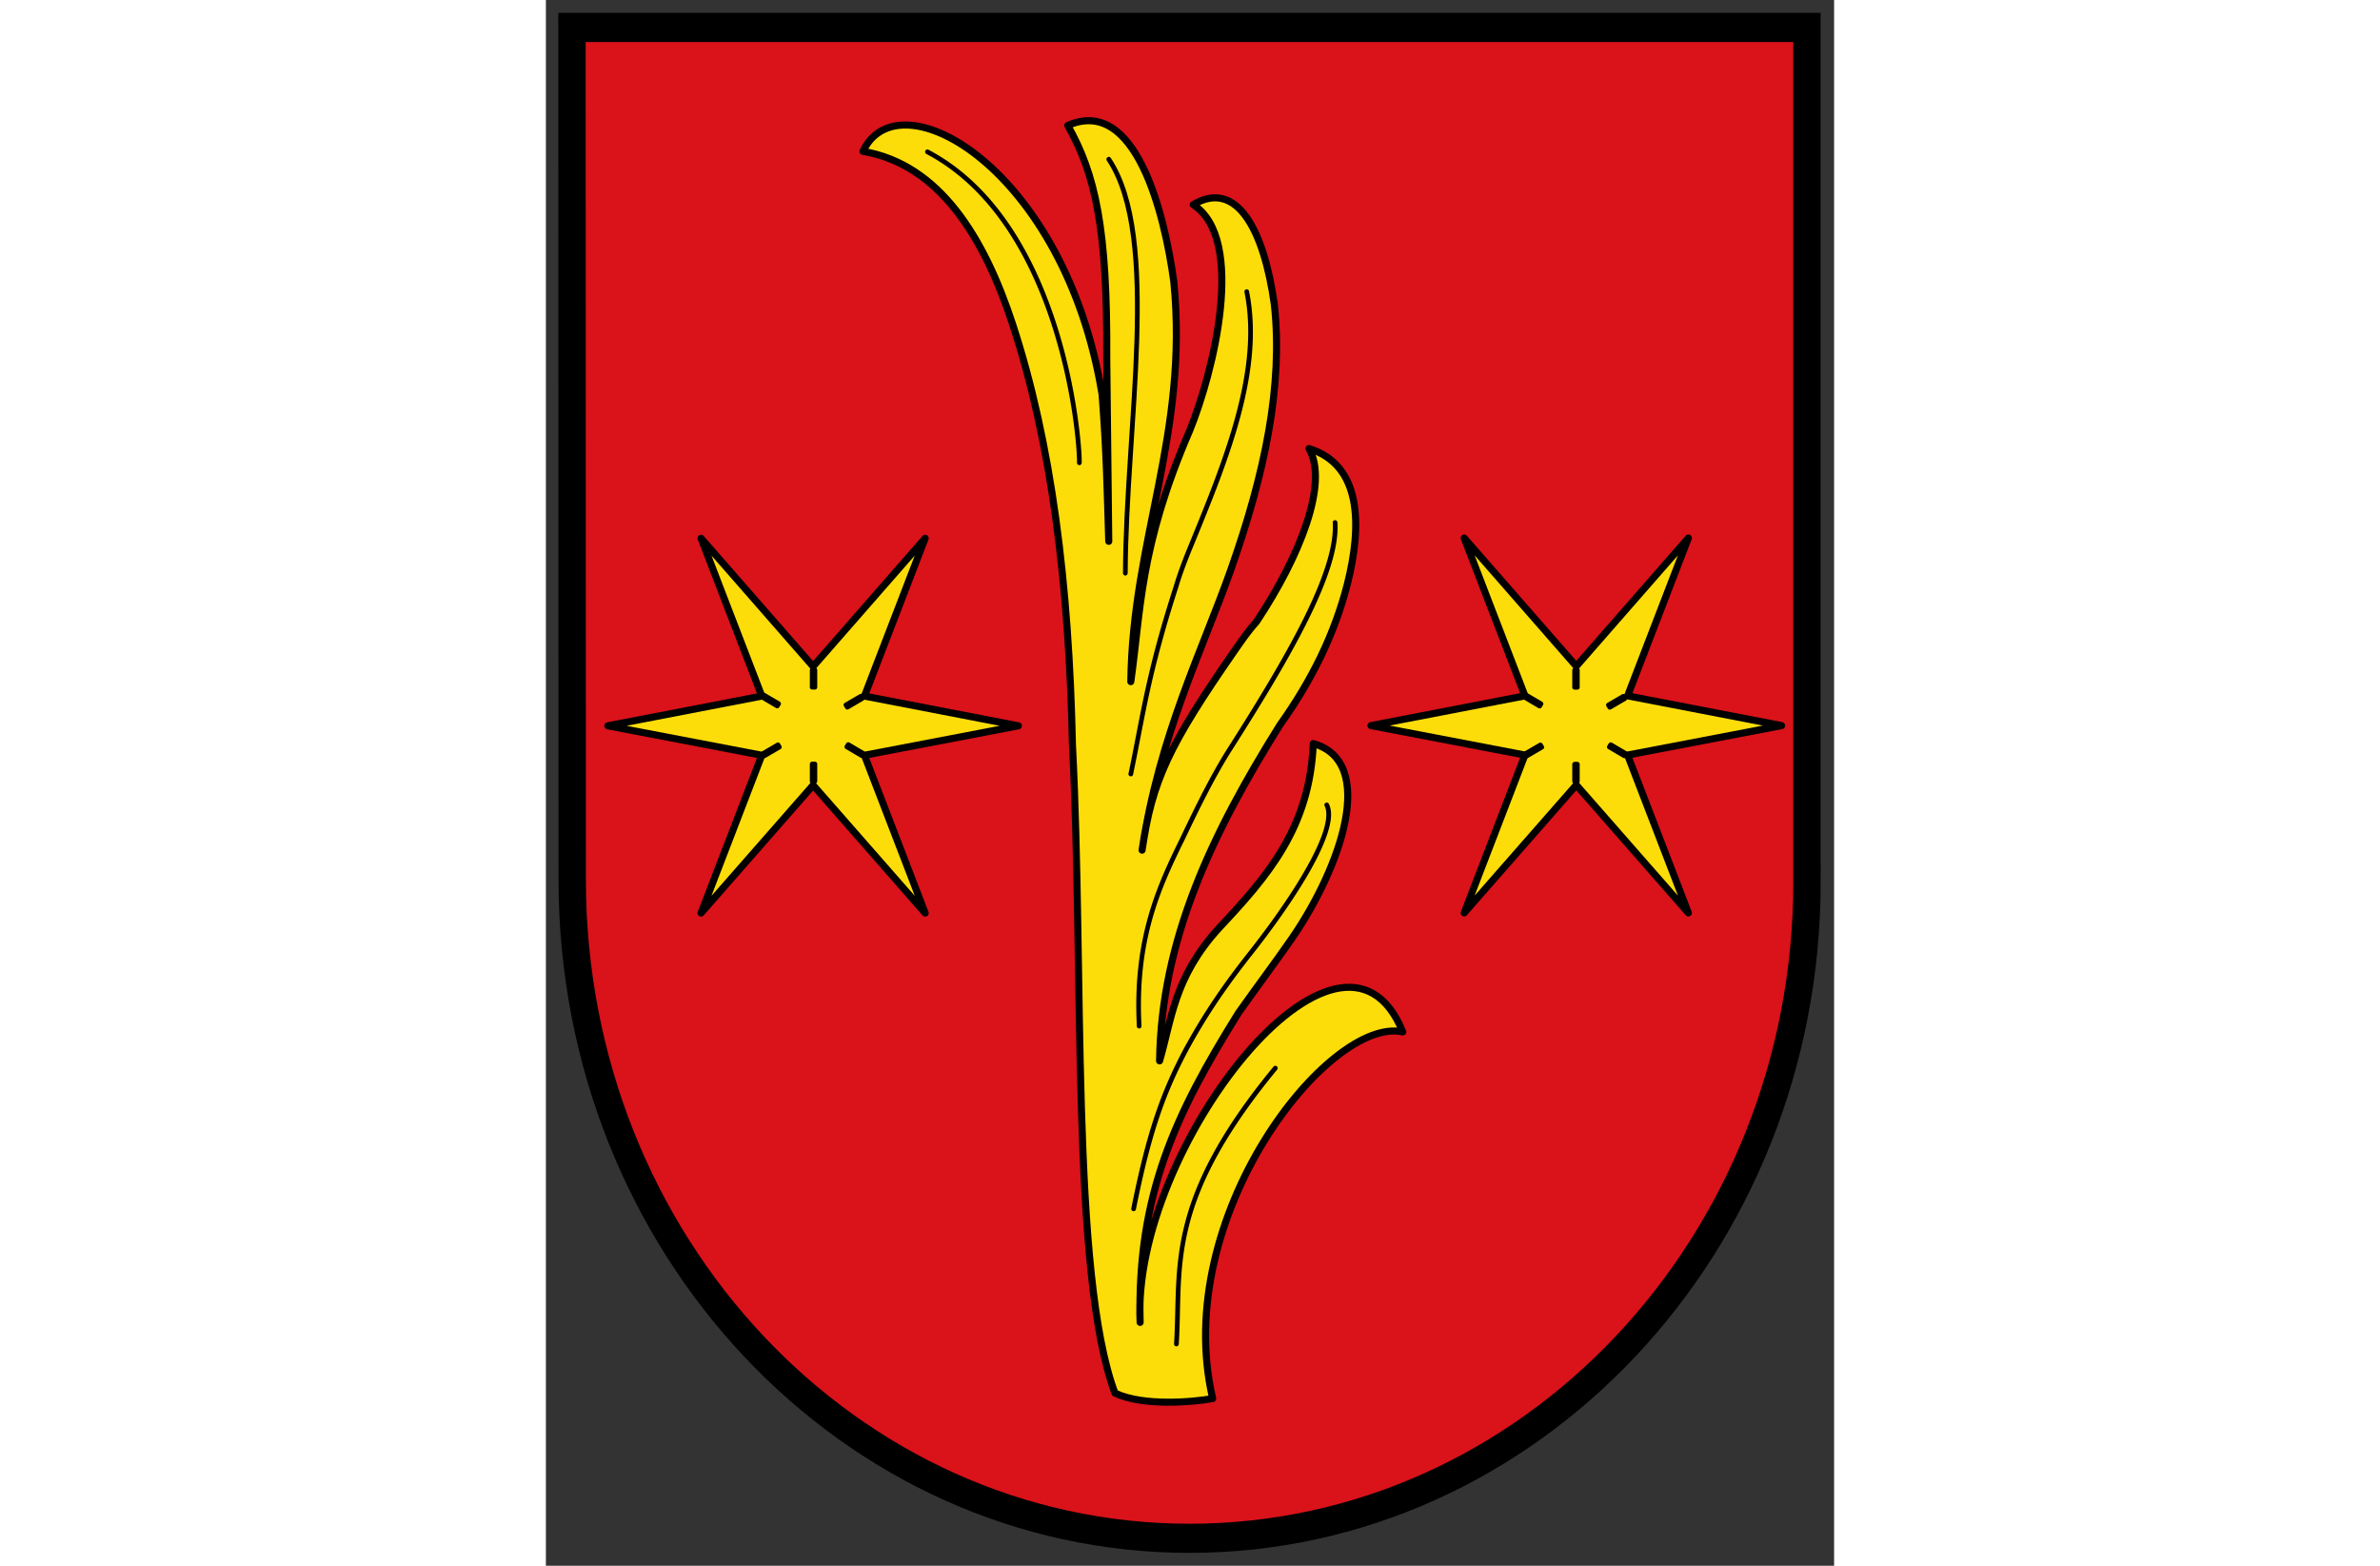 <?xml version="1.0" encoding="UTF-8" standalone="no"?><svg xmlns="http://www.w3.org/2000/svg" fill-rule="evenodd" height="250" preserveAspectRatio="xMidYMid meet" viewBox="0.0 0.0 500.0 607.732" width="380"><rect x="0.0" y="0.0" width="500.0" height="607.732" fill="#333333" stroke="none"/><g transform="matrix(.914 0 0 .914 5685.405 2308.644)"><path d="m534.225 108.602v-20.964h-32.245l.006 20.928c.009 8.96 7.249 16.159 16.118 16.159s16.123-7.194 16.123-16.123z" fill="#da121a" stroke="#000" stroke-linecap="square" stroke-width=".715" transform="matrix(16.264 0 0 17.3 -14373.486 -4030.348)"/><path d="m-5972.94-1937.855c2.706-.016 5.414.094 8.114-.217l-2.878-1.497-5.236 1.714z" fill="#fff200" fill-rule="evenodd"/><path d="m234.656 584.507c12.21 5.738 33.41 3.771 41.502 2.304-18.064-77.133 49.389-162.59 80.725-155.692-26.093-64.379-115.471 49.932-111.538 123.356-1.349-54.028 14.966-88.42 41.745-131.412 8.214-11.594 15.707-21.538 22.711-31.655 20.83-30.255 36.409-74.996 9.072-82.755-1.481 35.746-19.245 56.196-40.174 78.5-19.101 21.025-19.971 38.925-25.096 56.272.668-51.414 22.298-96.608 51.061-142.583 13.715-19.277 23.239-38.657 28.709-60.001 6.264-24.934 6.054-50.536-16.338-57.456 8.537 14.644-3.868 45.848-22.228 73.474-3.464 3.851-6.535 8.248-9.251 12.212-28.114 40.481-35.121 55.392-39.383 84.856 7.365-48.886 25.652-84.998 37.702-119.132 14.556-41.232 22.162-78.144 18.474-112.5-4.482-32.274-16.185-53.428-34.481-42.471 22.678 14.563 8.619 71.224-1.506 95.985-21.353 49.395-20.681 76.355-24.979 106.563.746-60.433 24.659-105.318 18.252-169.936-3.997-29.284-16.306-78.92-45.029-66.243 11.728 20.765 16.893 43.485 16.562 98.956l.851 77.639c-.742-23.21-.937-37.446-2.828-62.373-15.772-95.937-86.343-135.821-101.545-103.241 32.507 5.542 51.448 36.51 63.553 73.436 16.495 50.319 23.953 110.24 25.407 178.7 4.95 94.943-.809 224.836 18.049 275.195z" fill="#fcdd09" stroke="#000" stroke-linecap="square" stroke-linejoin="round" stroke-width="3" transform="translate(-6213.354 -2518.768)"/><path d="m-6058.375-2462.375a1 1 0 0 0 -.375 1.906c28.347 14.969 44.419 45.217 53.344 73.063 4.462 13.923 7.146 27.224 8.687 37.656 1.541 10.432 1.959 18.049 1.906 20.375a1 1 0 1 0 2 .062c.06-2.64-.384-10.2-1.938-20.719-1.554-10.519-4.246-23.946-8.75-38-9.009-28.109-25.259-58.877-54.312-74.219a1 1 0 0 0 -.562-.125z"/><path d="m-5981.323-2459.268c-.748-.03-1.289.991-.844 1.594 10.8 16.165 12.73 44.469 11.75 76.469s-4.768 67.677-4.875 98.75c-.01.528.472 1.014 1 1.014s1.008-.486 1-1.014c.106-30.916 3.891-66.576 4.875-98.688s-.731-60.695-12.062-77.656c-.178-.284-.508-.468-.844-.469z"/><path d="m-5922.729-2403.018a1 1 0 0 0 -.969 1.219c6.546 32.939-8.295 69.898-23.562 107.062-2.322 5.652-4.534 11.287-6.438 17.625v.031c-12.102 37.346-14.202 55.729-19.219 79.562a1 1 0 1 0 1.938.406c5.038-23.933 7.114-42.125 19.188-79.375a1 1 0 0 0 0-.031c1.877-6.255 4.058-11.797 6.375-17.438 15.27-37.173 30.37-74.437 23.656-108.219a1 1 0 0 0 -.969-.844z"/><path d="m-5885.416-2304.956a1 1 0 0 0 -.812 1.062c.667 10.062-4.252 24.373-12.5 40.938s-19.769 35.42-32.156 54.875c-7.197 11.319-14.038 25.343-20.281 38.469-10.336 20.991-20.083 43.027-18.25 79.375a1 1 0 1 0 1.969-.094c-1.813-35.953 7.751-57.465 18.062-78.406a1 1 0 0 0 .031-.031c6.236-13.112 13.053-27.046 20.156-38.219 12.399-19.474 23.972-38.374 32.281-55.062 8.309-16.688 13.404-31.151 12.688-41.969a1 1 0 0 0 -1.188-.938z"/><path d="m-5888.823-2185.05a1 1 0 0 0 -.812 1.469c1.139 2.338.839 6.233-.719 11.031-1.558 4.798-4.314 10.451-7.719 16.375-6.809 11.848-16.193 24.744-23.719 34.281-9.731 12.316-18.594 24.783-27.125 40.375a1 1 0 0 0 -.031 0c-10.342 19.267-16.407 36.684-22.812 68.781a1.005 1.005 0 1 0 1.969.406c6.386-31.996 12.366-49.106 22.625-68.219 8.466-15.473 17.247-27.828 26.938-40.094 7.568-9.591 17.015-22.539 23.906-34.531 3.446-5.996 6.247-11.765 7.875-16.781 1.628-5.016 2.143-9.319.594-12.5a1 1 0 0 0 -.969-.594z"/><path d="m-5910.635-2073.268a1 1 0 0 0 -.75.375c-47.142 57.253-40.168 85.355-42.219 117.688a1.002 1.002 0 1 0 2 .125c2.074-32.693-5.129-59.598 41.75-116.531a1 1 0 0 0 -.781-1.656z"/><g stroke="#000" stroke-linejoin="round"><g transform="matrix(1.227 0 0 1.227 -6101.169 -1834.569)"><path d="m277.237-322.572 53.301 10.293-53.301 10.195 21.028 54.628-38.795-44.27-38.795 44.27 21.028-54.628-53.301-10.195 53.301-10.293-21.028-54.628 38.795 44.367 38.795-44.367z" fill="#fcdd09" fill-rule="evenodd" stroke-linecap="square" stroke-width="2.446"/><g stroke-width="3.053" transform="matrix(0 .532 -.537 0 479.332 -440.07)"><path d="m265.314 408.75v1.73h11.21v-1.73z"/><path d="m204.096 408.75v1.73h11.2v-1.73z"/><path d="m252.65 387.228 1.49.88 5.72-9.63-1.49-.88z"/><path d="m220.31 441.808 1.48.88 5.72-9.63-1.49-.89z"/><path d="m222.63 378.17-1.49.88 5.68 9.65 1.49-.88z"/><path d="m254.28 431.67-1.49.88 5.69 9.65 1.49-.87z"/></g></g><path d="m-5757.082-2230.268 65.385 12.626-65.385 12.507 25.795 67.012-47.59-54.305-47.589 54.305 25.795-67.012-65.385-12.507 65.385-12.626-25.795-67.013 47.589 54.426 47.59-54.426z" fill="#fcdd09" fill-rule="evenodd" stroke-linecap="square" stroke-width="3" transform="matrix(1 0 0 1 -328 -0)"/><g stroke-width="3.053" transform="matrix(0 .652 -.658 0 -5837.173 -2374.403)"><path d="m265.314 408.75v1.73h11.21v-1.73z"/><path d="m204.096 408.75v1.73h11.2v-1.73z"/><path d="m252.65 387.228 1.49.88 5.72-9.63-1.49-.88z"/><path d="m220.31 441.808 1.48.88 5.72-9.63-1.49-.89z"/><path d="m222.63 378.17-1.49.88 5.68 9.65 1.49-.88z"/><path d="m254.28 431.67-1.49.88 5.69 9.65 1.49-.87z"/></g></g></g></svg>